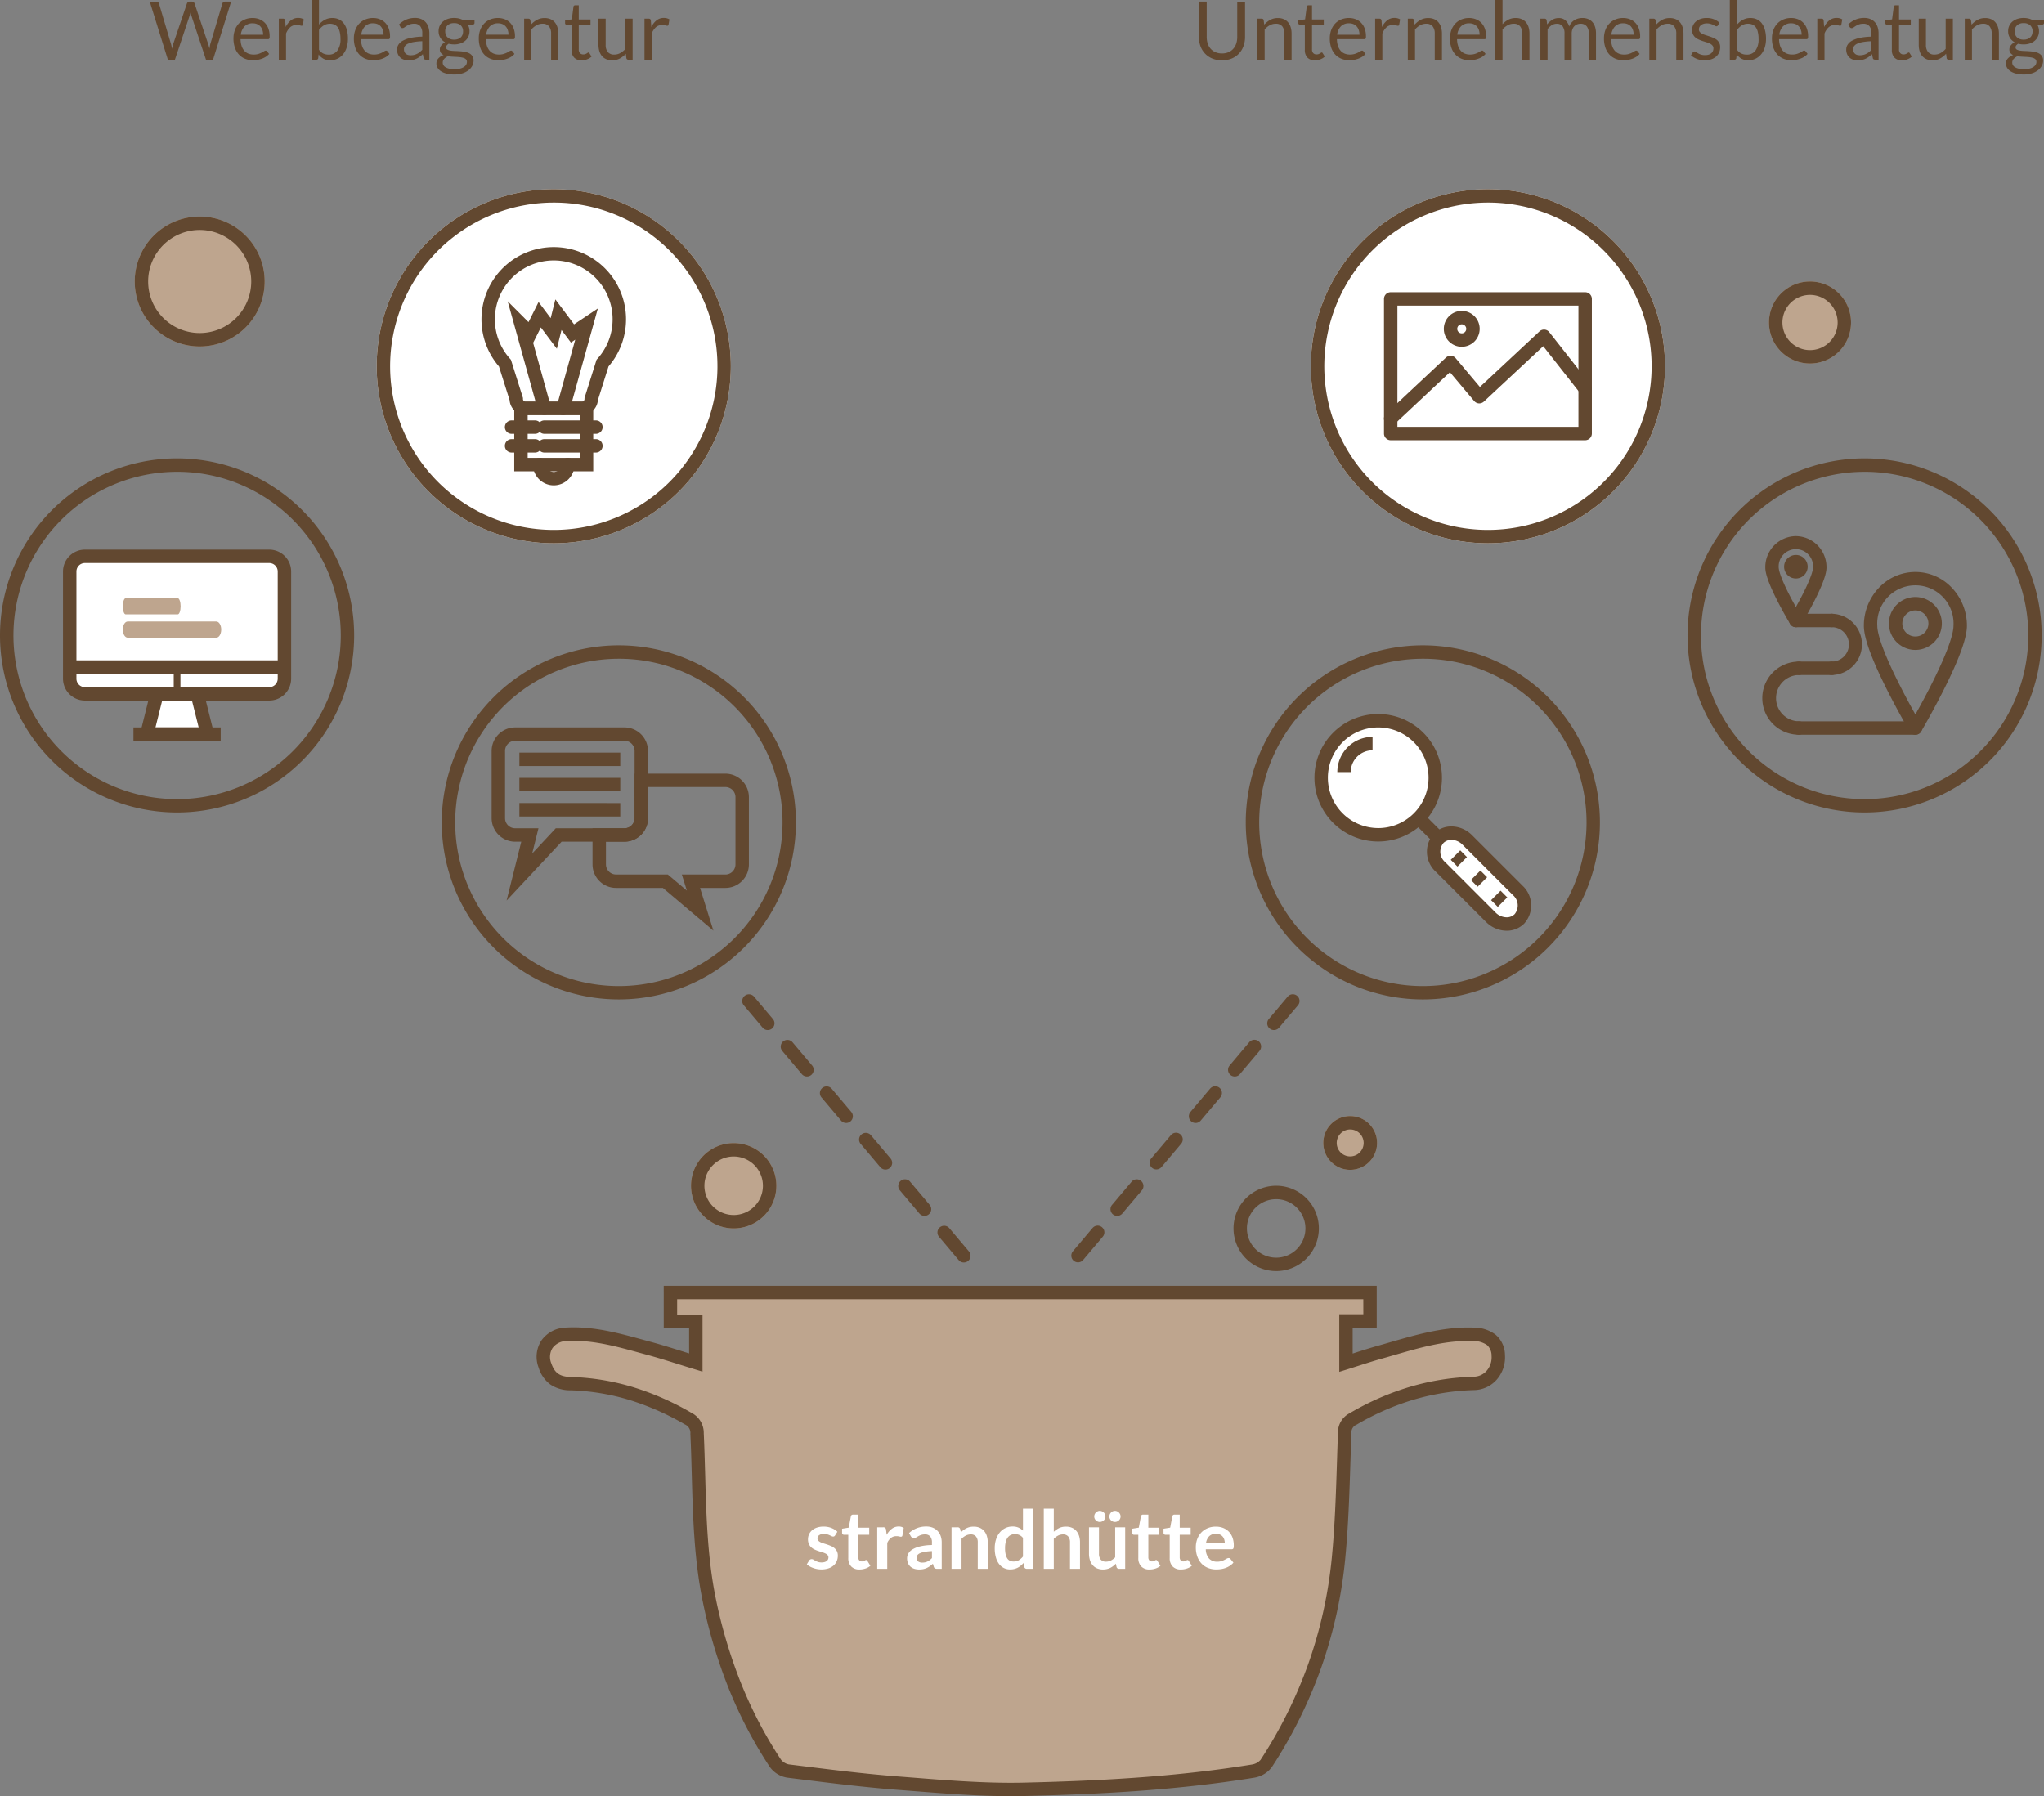 <?xml version="1.0" encoding="UTF-8"?>
<svg xmlns="http://www.w3.org/2000/svg" width="403.638" height="354.754" viewBox="0 0 403.638 354.754">
  <rect x="0" y="0" width="403.638" height="354.754" fill="#808080" stroke="none"/>
  <g id="Gruppe_12675" data-name="Gruppe 12675" transform="translate(-438.411 -3791.737)">
    <path id="Pfad_8062" data-name="Pfad 8062" d="M1571.448,750.064h-5.013v-5.686h138.15v5.6h-4.751v8.254c2.3-.717,4.46-1.451,6.655-2.065,6.043-1.691,12.014-3.754,18.429-3.545,3.161.1,4.844,1.455,4.994,4.172a5.015,5.015,0,0,1-4.8,5.525,49.1,49.1,0,0,0-23.846,7.011,2.935,2.935,0,0,0-1.681,2.784c-.313,8.263-.419,16.554-1.223,24.774a89.127,89.127,0,0,1-14.289,40.517,4.075,4.075,0,0,1-2.535,1.482c-14.937,2.436-30.029,3.236-45.116,3.6-8.368.2-16.776-.582-25.143-1.225-7.235-.556-14.442-1.5-21.646-2.39a3.924,3.924,0,0,1-2.483-1.543,91.144,91.144,0,0,1-13.046-32.247c-2.232-10.843-1.895-21.878-2.406-32.847a3.118,3.118,0,0,0-1.753-2.956,48.426,48.426,0,0,0-23.23-6.913c-2.784-.076-4.233-1.2-5.062-3.6-1.1-3.2.809-5.944,4.177-6.141,5.63-.33,10.922,1.3,16.241,2.741,3.082.833,6.116,1.843,9.377,2.836Z" transform="translate(-995.63 3302.641)" fill="#bea58e"></path>
    <path id="Pfad_8062_-_Kontur" data-name="Pfad 8062 - Kontur" d="M1565.109,743.053h140.8v8.254h-4.751v5.119l.418-.134c1.559-.5,3.031-.971,4.555-1.4.845-.236,1.706-.485,2.538-.726,4.905-1.417,9.978-2.883,15.341-2.883.317,0,.637.005.951.015a7.164,7.164,0,0,1,4.427,1.409,5.345,5.345,0,0,1,1.847,4.014,6.684,6.684,0,0,1-1.708,4.951,6.122,6.122,0,0,1-4.377,1.971,46.749,46.749,0,0,0-12.034,1.917,50.8,50.8,0,0,0-11.179,4.912,1.662,1.662,0,0,0-1.027,1.691c-.072,1.894-.134,3.823-.194,5.688-.2,6.287-.411,12.789-1.034,19.164a90.981,90.981,0,0,1-4.732,21.433,92.362,92.362,0,0,1-9.766,19.679,5.406,5.406,0,0,1-3.432,2.066c-15.993,2.608-31.873,3.293-45.3,3.619-.9.022-1.84.033-2.784.033-6.475,0-13.04-.518-19.39-1.019q-1.552-.122-3.1-.243c-6.524-.5-13.117-1.324-19.492-2.12l-2.215-.276a5.234,5.234,0,0,1-3.425-2.128,87.413,87.413,0,0,1-8.2-15.728,100.6,100.6,0,0,1-5.04-16.982c-1.7-8.264-1.932-16.719-2.156-24.9-.073-2.677-.149-5.445-.276-8.157a1.843,1.843,0,0,0-1.093-1.871,52.38,52.38,0,0,0-10.9-4.813,44.275,44.275,0,0,0-11.7-1.922,6.945,6.945,0,0,1-4.005-1.179,6.534,6.534,0,0,1-2.273-3.312,5.91,5.91,0,0,1,.539-5.329,6.1,6.1,0,0,1,4.814-2.567c.512-.03,1.037-.045,1.56-.045,4.76,0,9.293,1.241,13.677,2.441q.713.2,1.427.389c2.141.579,4.219,1.229,6.418,1.917l1.288.4v-5.025h-5.013Zm138.15,2.65h-135.5v3.036h5.013V760l-1.711-.521c-1.027-.313-2.039-.63-3.018-.936-2.174-.68-4.228-1.323-6.318-1.888q-.718-.194-1.435-.391c-4.409-1.207-8.573-2.347-12.977-2.347-.473,0-.945.014-1.406.041a3.441,3.441,0,0,0-2.767,1.4,3.329,3.329,0,0,0-.236,2.99c.669,1.939,1.676,2.647,3.846,2.706a46.929,46.929,0,0,1,12.4,2.036,55.03,55.03,0,0,1,11.455,5.055,4.439,4.439,0,0,1,2.413,4.041c.128,2.738.2,5.519.278,8.208.221,8.062.449,16.4,2.1,24.434a97.927,97.927,0,0,0,4.906,16.533,84.748,84.748,0,0,0,7.949,15.251,2.632,2.632,0,0,0,1.54.958l2.217.276c6.345.792,12.906,1.611,19.367,2.107q1.553.119,3.108.243c6.3.5,12.811,1.01,19.181,1.01.923,0,1.838-.011,2.72-.032,13.335-.324,29.1-1,44.935-3.585a2.845,2.845,0,0,0,1.639-.9,89.707,89.707,0,0,0,9.486-19.113,88.333,88.333,0,0,0,4.593-20.809c.615-6.289.822-12.747,1.023-18.992.06-1.869.122-3.8.194-5.7a4.255,4.255,0,0,1,2.334-3.876,53.451,53.451,0,0,1,11.764-5.166A49.4,49.4,0,0,1,1725.075,761a3.448,3.448,0,0,0,2.5-1.117,4.058,4.058,0,0,0,1.013-3.01,2.785,2.785,0,0,0-.89-2.118,4.668,4.668,0,0,0-2.824-.8c-.285-.009-.575-.014-.863-.014h0c-4.988,0-9.659,1.35-14.6,2.779-.838.242-1.7.492-2.56.732-1.476.413-2.926.877-4.46,1.369-.7.224-1.424.456-2.157.685l-1.72.536V748.657h4.751Z" transform="translate(-995.63 3302.641)" fill="#624830"></path>
    <path id="Pfad_10720" data-name="Pfad 10720" d="M-36.676-6.608a.527.527,0,0,1-.168.18.435.435,0,0,1-.224.052.706.706,0,0,1-.308-.08q-.164-.08-.38-.18a3.48,3.48,0,0,0-.492-.18A2.356,2.356,0,0,0-38.9-6.9a1.519,1.519,0,0,0-.92.248A.769.769,0,0,0-40.156-6a.618.618,0,0,0,.172.444,1.547,1.547,0,0,0,.456.316A4.463,4.463,0,0,0-38.884-5q.36.108.736.236t.736.292a2.566,2.566,0,0,1,.644.416,1.932,1.932,0,0,1,.456.6,1.916,1.916,0,0,1,.172.848,2.724,2.724,0,0,1-.216,1.092,2.4,2.4,0,0,1-.632.864,2.962,2.962,0,0,1-1.028.568,4.435,4.435,0,0,1-1.4.2,4.469,4.469,0,0,1-.828-.076,4.887,4.887,0,0,1-.776-.212,4.294,4.294,0,0,1-.688-.32,3.339,3.339,0,0,1-.556-.4l.456-.752A.645.645,0,0,1-41.6-1.84a.583.583,0,0,1,.3-.072.639.639,0,0,1,.348.1q.164.1.38.224a3.4,3.4,0,0,0,.508.224,2.235,2.235,0,0,0,.74.1,1.92,1.92,0,0,0,.6-.084,1.278,1.278,0,0,0,.416-.22.826.826,0,0,0,.24-.316.947.947,0,0,0,.076-.372.664.664,0,0,0-.172-.472,1.505,1.505,0,0,0-.456-.32,4.4,4.4,0,0,0-.648-.244q-.364-.108-.744-.236a6.882,6.882,0,0,1-.744-.3,2.536,2.536,0,0,1-.648-.436,1.973,1.973,0,0,1-.456-.648,2.261,2.261,0,0,1-.172-.928,2.364,2.364,0,0,1,.2-.96,2.252,2.252,0,0,1,.588-.8,2.92,2.92,0,0,1,.968-.544,4.032,4.032,0,0,1,1.34-.2,4.1,4.1,0,0,1,1.544.28,3.487,3.487,0,0,1,1.16.736ZM-31.86.128a2.159,2.159,0,0,1-1.64-.6,2.318,2.318,0,0,1-.576-1.668V-6.728h-.832a.4.4,0,0,1-.276-.1.4.4,0,0,1-.116-.312v-.784l1.32-.216.416-2.24a.4.4,0,0,1,.148-.248.469.469,0,0,1,.292-.088H-32.1v2.584h2.16v1.408H-32.1V-2.28a.872.872,0,0,0,.192.6.651.651,0,0,0,.512.216.93.93,0,0,0,.308-.044,1.7,1.7,0,0,0,.216-.092q.092-.048.164-.092a.274.274,0,0,1,.144-.044.226.226,0,0,1,.144.044.667.667,0,0,1,.12.132l.592.96a2.991,2.991,0,0,1-.992.544A3.692,3.692,0,0,1-31.86.128Zm3.5-.128V-8.208h1.16a.622.622,0,0,1,.424.112.644.644,0,0,1,.16.384l.12.992a3.9,3.9,0,0,1,1.032-1.2,2.172,2.172,0,0,1,1.328-.44,1.716,1.716,0,0,1,1.008.28l-.256,1.48a.306.306,0,0,1-.1.2.352.352,0,0,1-.216.06,1.347,1.347,0,0,1-.328-.056,2.2,2.2,0,0,0-.552-.056,1.676,1.676,0,0,0-1.056.34,2.618,2.618,0,0,0-.744,1V0Zm12.736,0h-.888a.956.956,0,0,1-.44-.084.541.541,0,0,1-.24-.34l-.176-.584a6.777,6.777,0,0,1-.612.492,3.716,3.716,0,0,1-.62.356,3.162,3.162,0,0,1-.68.216,4.091,4.091,0,0,1-.8.072,3.152,3.152,0,0,1-.96-.14,2.07,2.07,0,0,1-.756-.42,1.907,1.907,0,0,1-.492-.7,2.469,2.469,0,0,1-.176-.968,1.909,1.909,0,0,1,.244-.916,2.3,2.3,0,0,1,.812-.816,5.193,5.193,0,0,1,1.512-.6A10.687,10.687,0,0,1-17.556-4.7v-.48A1.811,1.811,0,0,0-17.9-6.4a1.275,1.275,0,0,0-1.012-.4,2.449,2.449,0,0,0-.8.112,3.1,3.1,0,0,0-.556.252q-.236.14-.436.252a.885.885,0,0,1-.44.112.572.572,0,0,1-.344-.1.819.819,0,0,1-.232-.256l-.36-.632a4.881,4.881,0,0,1,3.416-1.3,3.3,3.3,0,0,1,1.284.236,2.729,2.729,0,0,1,.956.656,2.808,2.808,0,0,1,.6,1,3.858,3.858,0,0,1,.2,1.28Zm-3.84-1.232a2.622,2.622,0,0,0,.56-.056,2.121,2.121,0,0,0,.484-.168,2.573,2.573,0,0,0,.44-.276,4,4,0,0,0,.428-.388V-3.5A10.82,10.82,0,0,0-19-3.356a3.838,3.838,0,0,0-.932.276,1.2,1.2,0,0,0-.5.392.868.868,0,0,0-.148.488.858.858,0,0,0,.308.744A1.335,1.335,0,0,0-19.468-1.232ZM-13.684,0V-8.208h1.208a.485.485,0,0,1,.5.36l.136.648a4.5,4.5,0,0,1,.524-.464,3.659,3.659,0,0,1,.584-.36,2.975,2.975,0,0,1,.66-.232,3.465,3.465,0,0,1,.768-.08,2.943,2.943,0,0,1,1.192.228,2.355,2.355,0,0,1,.868.64,2.813,2.813,0,0,1,.528.984,4.182,4.182,0,0,1,.18,1.26V0H-8.508V-5.224a1.753,1.753,0,0,0-.348-1.164A1.29,1.29,0,0,0-9.9-6.8a2.058,2.058,0,0,0-.96.232,3.44,3.44,0,0,0-.848.632V0ZM1.188,0a.485.485,0,0,1-.5-.36l-.16-.792a4.906,4.906,0,0,1-.536.52,3.389,3.389,0,0,1-.6.4,3.147,3.147,0,0,1-.7.26,3.343,3.343,0,0,1-.8.092A2.716,2.716,0,0,1-3.348-.16a2.745,2.745,0,0,1-.964-.812,3.892,3.892,0,0,1-.624-1.316,6.646,6.646,0,0,1-.22-1.792,5.6,5.6,0,0,1,.248-1.7A4.127,4.127,0,0,1-4.2-7.136a3.322,3.322,0,0,1,1.112-.9A3.211,3.211,0,0,1-1.628-8.36a2.848,2.848,0,0,1,1.176.22,3.081,3.081,0,0,1,.872.588v-4.336H2.4V0ZM-1.444-1.448A2.021,2.021,0,0,0-.4-1.7,3.113,3.113,0,0,0,.42-2.432v-3.68a1.945,1.945,0,0,0-.732-.576,2.159,2.159,0,0,0-.852-.168,1.915,1.915,0,0,0-.812.168,1.588,1.588,0,0,0-.616.508,2.488,2.488,0,0,0-.388.864A4.96,4.96,0,0,0-3.116-4.08,5.487,5.487,0,0,0-3-2.86a2.4,2.4,0,0,0,.332.816,1.265,1.265,0,0,0,.528.456A1.681,1.681,0,0,0-1.444-1.448ZM4.532,0V-11.888H6.508V-7.32a4.182,4.182,0,0,1,1.056-.736,3.06,3.06,0,0,1,1.352-.28,2.943,2.943,0,0,1,1.192.228,2.355,2.355,0,0,1,.868.64,2.813,2.813,0,0,1,.528.984,4.182,4.182,0,0,1,.18,1.26V0H9.708V-5.224A1.753,1.753,0,0,0,9.36-6.388,1.29,1.29,0,0,0,8.316-6.8a2.058,2.058,0,0,0-.96.232,3.44,3.44,0,0,0-.848.632V0Zm10.9-8.208v5.216a1.753,1.753,0,0,0,.348,1.164,1.29,1.29,0,0,0,1.044.412,2.087,2.087,0,0,0,.96-.228,3.356,3.356,0,0,0,.848-.628V-8.208h1.976V0H19.4a.485.485,0,0,1-.5-.36l-.136-.656a5.721,5.721,0,0,1-.528.468,3.185,3.185,0,0,1-.58.36,3.253,3.253,0,0,1-.664.232,3.321,3.321,0,0,1-.764.084A2.914,2.914,0,0,1,15.04-.1a2.379,2.379,0,0,1-.868-.644,2.82,2.82,0,0,1-.532-.988,4.182,4.182,0,0,1-.18-1.26V-8.208Zm1.272-2.128a1.014,1.014,0,0,1-.088.42,1.034,1.034,0,0,1-.244.34,1.2,1.2,0,0,1-.36.228,1.113,1.113,0,0,1-.428.084,1.035,1.035,0,0,1-.412-.084,1.174,1.174,0,0,1-.348-.228,1.063,1.063,0,0,1-.24-.34,1.014,1.014,0,0,1-.088-.42,1.089,1.089,0,0,1,.088-.436,1.132,1.132,0,0,1,.24-.356,1.16,1.16,0,0,1,.348-.24,1,1,0,0,1,.412-.088,1.069,1.069,0,0,1,.428.088,1.182,1.182,0,0,1,.36.24,1.1,1.1,0,0,1,.244.356A1.089,1.089,0,0,1,16.708-10.336Zm2.992,0a1.014,1.014,0,0,1-.088.42,1.063,1.063,0,0,1-.24.34,1.147,1.147,0,0,1-.356.228,1.113,1.113,0,0,1-.428.084,1.084,1.084,0,0,1-.424-.084,1.11,1.11,0,0,1-.348-.228,1.1,1.1,0,0,1-.236-.34,1.014,1.014,0,0,1-.088-.42,1.089,1.089,0,0,1,.088-.436,1.168,1.168,0,0,1,.236-.356,1.1,1.1,0,0,1,.348-.24,1.041,1.041,0,0,1,.424-.088,1.069,1.069,0,0,1,.428.088,1.132,1.132,0,0,1,.356.24,1.132,1.132,0,0,1,.24.356A1.089,1.089,0,0,1,19.7-10.336ZM25.42.128a2.159,2.159,0,0,1-1.64-.6A2.318,2.318,0,0,1,23.2-2.144V-6.728h-.832a.4.4,0,0,1-.276-.1.4.4,0,0,1-.116-.312v-.784l1.32-.216.416-2.24a.4.4,0,0,1,.148-.248.469.469,0,0,1,.292-.088H25.18v2.584h2.16v1.408H25.18V-2.28a.872.872,0,0,0,.192.6.651.651,0,0,0,.512.216.93.93,0,0,0,.308-.044,1.7,1.7,0,0,0,.216-.092q.092-.048.164-.092a.274.274,0,0,1,.144-.044.226.226,0,0,1,.144.044.667.667,0,0,1,.12.132l.592.96a2.991,2.991,0,0,1-.992.544A3.692,3.692,0,0,1,25.42.128Zm6.192,0a2.159,2.159,0,0,1-1.64-.6A2.318,2.318,0,0,1,29.4-2.144V-6.728h-.832a.4.4,0,0,1-.276-.1.4.4,0,0,1-.116-.312v-.784l1.32-.216.416-2.24a.4.4,0,0,1,.148-.248.469.469,0,0,1,.292-.088h1.024v2.584h2.16v1.408h-2.16V-2.28a.872.872,0,0,0,.192.6.651.651,0,0,0,.512.216.93.93,0,0,0,.308-.044A1.7,1.7,0,0,0,32.6-1.6q.092-.048.164-.092a.274.274,0,0,1,.144-.044.226.226,0,0,1,.144.044.667.667,0,0,1,.12.132l.592.96a2.991,2.991,0,0,1-.992.544A3.692,3.692,0,0,1,31.612.128ZM38.5-8.336a3.985,3.985,0,0,1,1.428.248,3.127,3.127,0,0,1,1.124.724A3.308,3.308,0,0,1,41.788-6.2a4.411,4.411,0,0,1,.264,1.58,2.859,2.859,0,0,1-.02.372.6.6,0,0,1-.072.232.291.291,0,0,1-.14.12.6.6,0,0,1-.224.036H36.524A2.827,2.827,0,0,0,37.2-2a2.12,2.12,0,0,0,1.568.592A2.716,2.716,0,0,0,39.6-1.52a3.883,3.883,0,0,0,.608-.248q.26-.136.456-.248a.765.765,0,0,1,.38-.112.428.428,0,0,1,.208.048.46.46,0,0,1,.152.136l.576.72a3.293,3.293,0,0,1-.736.644,4.128,4.128,0,0,1-.852.416,4.657,4.657,0,0,1-.9.22A6.473,6.473,0,0,1,38.6.12,4.385,4.385,0,0,1,37-.164,3.564,3.564,0,0,1,35.724-1a3.941,3.941,0,0,1-.856-1.376,5.325,5.325,0,0,1-.312-1.9,4.544,4.544,0,0,1,.272-1.58,3.8,3.8,0,0,1,.78-1.288,3.672,3.672,0,0,1,1.24-.868A4.084,4.084,0,0,1,38.5-8.336Zm.04,1.416a1.827,1.827,0,0,0-1.352.488,2.407,2.407,0,0,0-.624,1.384h3.712a2.462,2.462,0,0,0-.1-.724,1.67,1.67,0,0,0-.32-.6,1.514,1.514,0,0,0-.544-.4A1.853,1.853,0,0,0,38.54-6.92Z" transform="translate(640 4101.592)" fill="#fff"></path>
    <g id="Gruppe_11702" data-name="Gruppe 11702" transform="matrix(0.985, -0.174, 0.174, 0.985, 556.088, 3990.536)">
      <g id="Gruppe_11696" data-name="Gruppe 11696" transform="translate(90.701 20.941) rotate(107)">
        <path id="Pfad_8066" data-name="Pfad 8066" d="M7.949,68.332a1.326,1.326,0,0,1-1.293-1.621l1.289-5.638a1.325,1.325,0,0,1,2.583.591L9.24,67.3A1.326,1.326,0,0,1,7.949,68.332Zm2.626-11.487a1.326,1.326,0,0,1-1.293-1.621l1.337-5.849a1.325,1.325,0,0,1,2.583.591l-1.337,5.849A1.326,1.326,0,0,1,10.575,56.845Zm2.675-11.7a1.326,1.326,0,0,1-1.293-1.621l1.337-5.849a1.325,1.325,0,0,1,2.583.591L14.54,44.116A1.326,1.326,0,0,1,13.25,45.146Zm2.675-11.7a1.326,1.326,0,0,1-1.293-1.621l1.337-5.849a1.325,1.325,0,1,1,2.583.591l-1.337,5.849A1.326,1.326,0,0,1,15.924,33.448ZM18.6,21.75a1.326,1.326,0,0,1-1.293-1.621l1.337-5.849a1.325,1.325,0,0,1,2.583.591L19.889,20.72A1.326,1.326,0,0,1,18.6,21.75Zm2.675-11.7a1.326,1.326,0,0,1-1.293-1.621l1.337-5.849a1.325,1.325,0,1,1,2.583.591L22.564,9.022A1.326,1.326,0,0,1,21.274,10.052Z" transform="translate(28.352 1) rotate(30)" fill="#624830"></path>
      </g>
    </g>
    <g id="Gruppe_11748" data-name="Gruppe 11748" transform="matrix(-0.985, -0.174, 0.174, -0.985, 710.169, 4050.815)">
      <g id="Gruppe_11696-2" data-name="Gruppe 11696" transform="translate(14.178 61.077) rotate(-107)">
        <path id="Pfad_8066-2" data-name="Pfad 8066" d="M14.66,65.454a1.325,1.325,0,0,1-1.29-1.03l-1.337-5.849a1.325,1.325,0,1,1,2.583-.591l1.337,5.849a1.326,1.326,0,0,1-1.293,1.621Zm-2.675-11.7a1.325,1.325,0,0,1-1.29-1.03L9.358,46.877a1.325,1.325,0,0,1,2.583-.591l1.337,5.849a1.326,1.326,0,0,1-1.293,1.621Zm-2.675-11.7a1.325,1.325,0,0,1-1.29-1.03L6.684,35.179a1.325,1.325,0,1,1,2.583-.591L10.6,40.437a1.326,1.326,0,0,1-1.293,1.621ZM6.637,30.36a1.325,1.325,0,0,1-1.29-1.03L4.009,23.481a1.325,1.325,0,1,1,2.583-.591L7.93,28.739A1.326,1.326,0,0,1,6.637,30.36Zm-2.675-11.7a1.325,1.325,0,0,1-1.29-1.03L1.335,11.782a1.325,1.325,0,1,1,2.583-.591l1.337,5.849a1.326,1.326,0,0,1-1.293,1.621ZM1.288,6.963A1.325,1.325,0,0,1,0,5.933L-1.292.3a1.325,1.325,0,0,1,1-1.587,1.325,1.325,0,0,1,1.587,1L2.581,5.343A1.326,1.326,0,0,1,1.288,6.963Z" transform="translate(-0.362 13.17) rotate(-30)" fill="#624830"></path>
      </g>
    </g>
    <path id="Pfad_10721" data-name="Pfad 10721" d="M-51.432-11.464h1.288a.55.55,0,0,1,.344.1.51.51,0,0,1,.184.264l2.368,7.968q.064.216.116.464t.1.52q.056-.272.112-.524a4.186,4.186,0,0,1,.128-.46l2.7-7.968a.585.585,0,0,1,.188-.252.515.515,0,0,1,.34-.116h.448a.533.533,0,0,1,.34.1.568.568,0,0,1,.188.264l2.68,7.968a7.813,7.813,0,0,1,.256.952q.048-.264.088-.5a3.456,3.456,0,0,1,.1-.448l2.376-7.968a.5.5,0,0,1,.18-.256.527.527,0,0,1,.34-.112h1.208L-38.936,0h-1.392l-2.9-8.744a4.839,4.839,0,0,1-.16-.576q-.04.16-.076.308t-.076.268L-46.464,0h-1.392ZM-31.12-8.232a3.617,3.617,0,0,1,1.344.244,3.017,3.017,0,0,1,1.064.7,3.21,3.21,0,0,1,.7,1.136,4.389,4.389,0,0,1,.252,1.54.929.929,0,0,1-.072.448.3.3,0,0,1-.272.112H-33.5a4.474,4.474,0,0,0,.208,1.336,2.732,2.732,0,0,0,.528.948,2.116,2.116,0,0,0,.8.568,2.747,2.747,0,0,0,1.04.188A3.051,3.051,0,0,0-30-1.132a4.4,4.4,0,0,0,.668-.268,5.1,5.1,0,0,0,.468-.268.62.62,0,0,1,.324-.124.313.313,0,0,1,.272.136l.4.52A2.7,2.7,0,0,1-28.5-.58a3.935,3.935,0,0,1-.788.388,5.005,5.005,0,0,1-.868.228,5.3,5.3,0,0,1-.888.076,4.121,4.121,0,0,1-1.548-.284A3.4,3.4,0,0,1-33.812-1a3.817,3.817,0,0,1-.8-1.356A5.514,5.514,0,0,1-34.9-4.216a4.722,4.722,0,0,1,.26-1.584A3.733,3.733,0,0,1-33.9-7.076,3.443,3.443,0,0,1-32.7-7.924,3.913,3.913,0,0,1-31.12-8.232Zm.032,1.048a2.186,2.186,0,0,0-1.624.6,2.805,2.805,0,0,0-.736,1.652h4.408a2.883,2.883,0,0,0-.136-.908,2.023,2.023,0,0,0-.4-.712,1.79,1.79,0,0,0-.644-.464A2.172,2.172,0,0,0-31.088-7.184ZM-25.944,0V-8.1h.816a.45.45,0,0,1,.32.088.54.54,0,0,1,.12.3l.1,1.264a3.707,3.707,0,0,1,1.028-1.324,2.271,2.271,0,0,1,1.436-.476,2.258,2.258,0,0,1,.608.076,2.119,2.119,0,0,1,.5.212L-21.2-6.9a.241.241,0,0,1-.248.2,1.245,1.245,0,0,1-.344-.076,2.17,2.17,0,0,0-.648-.076,1.835,1.835,0,0,0-1.244.432A3.243,3.243,0,0,0-24.52-5.16V0Zm6.5,0V-11.784h1.432v4.848a4.14,4.14,0,0,1,1.156-.94,3.063,3.063,0,0,1,1.492-.356,2.982,2.982,0,0,1,1.272.264,2.57,2.57,0,0,1,.968.788,3.8,3.8,0,0,1,.616,1.3A6.627,6.627,0,0,1-12.3-4.1a5.592,5.592,0,0,1-.24,1.668A4.019,4.019,0,0,1-13.228-1.1a3.252,3.252,0,0,1-1.1.888A3.254,3.254,0,0,1-15.8.112a2.71,2.71,0,0,1-1.332-.3,3.03,3.03,0,0,1-.956-.848L-18.16-.3a.343.343,0,0,1-.368.3Zm3.616-7.1a2.294,2.294,0,0,0-1.22.32,3.517,3.517,0,0,0-.964.9v3.92a2.232,2.232,0,0,0,.852.744,2.462,2.462,0,0,0,1.044.216A2.051,2.051,0,0,0-14.376-1.8a3.774,3.774,0,0,0,.608-2.3,5.749,5.749,0,0,0-.14-1.36,2.659,2.659,0,0,0-.4-.932,1.572,1.572,0,0,0-.648-.532A2.155,2.155,0,0,0-15.832-7.1Zm8.488-1.136A3.617,3.617,0,0,1-6-7.988a3.017,3.017,0,0,1,1.064.7,3.21,3.21,0,0,1,.7,1.136,4.389,4.389,0,0,1,.252,1.54.929.929,0,0,1-.072.448.3.3,0,0,1-.272.112H-9.72a4.474,4.474,0,0,0,.208,1.336,2.732,2.732,0,0,0,.528.948,2.116,2.116,0,0,0,.8.568,2.747,2.747,0,0,0,1.04.188,3.051,3.051,0,0,0,.924-.124A4.4,4.4,0,0,0-5.552-1.4a5.1,5.1,0,0,0,.468-.268.62.62,0,0,1,.324-.124.313.313,0,0,1,.272.136l.4.52A2.7,2.7,0,0,1-4.72-.58a3.935,3.935,0,0,1-.788.388,5.005,5.005,0,0,1-.868.228,5.3,5.3,0,0,1-.888.076A4.121,4.121,0,0,1-8.812-.172,3.4,3.4,0,0,1-10.036-1a3.817,3.817,0,0,1-.8-1.356,5.514,5.514,0,0,1-.288-1.856,4.722,4.722,0,0,1,.26-1.584,3.733,3.733,0,0,1,.748-1.276,3.443,3.443,0,0,1,1.192-.848A3.913,3.913,0,0,1-7.344-8.232Zm.032,1.048a2.186,2.186,0,0,0-1.624.6,2.805,2.805,0,0,0-.736,1.652h4.408A2.883,2.883,0,0,0-5.4-5.844a2.023,2.023,0,0,0-.4-.712,1.79,1.79,0,0,0-.644-.464A2.172,2.172,0,0,0-7.312-7.184ZM3.784,0H3.152a.754.754,0,0,1-.336-.064.354.354,0,0,1-.168-.272l-.16-.752q-.32.288-.624.516a3.571,3.571,0,0,1-.64.384A3.316,3.316,0,0,1,.508.048a4.107,4.107,0,0,1-.844.08A2.881,2.881,0,0,1-1.22,0a2.015,2.015,0,0,1-.716-.4,1.885,1.885,0,0,1-.484-.668,2.334,2.334,0,0,1-.18-.956,1.783,1.783,0,0,1,.264-.924,2.32,2.32,0,0,1,.852-.788A5.55,5.55,0,0,1,.056-4.3a11.733,11.733,0,0,1,2.328-.252v-.632a2.181,2.181,0,0,0-.4-1.428A1.469,1.469,0,0,0,.784-7.1a2.535,2.535,0,0,0-.876.132,3.316,3.316,0,0,0-.616.3q-.26.164-.448.3a.646.646,0,0,1-.372.132.427.427,0,0,1-.252-.076A.579.579,0,0,1-1.952-6.5l-.256-.456A4.628,4.628,0,0,1-.76-7.928a4.471,4.471,0,0,1,1.72-.32,3.069,3.069,0,0,1,1.208.224,2.477,2.477,0,0,1,.888.624,2.643,2.643,0,0,1,.544.968,4.032,4.032,0,0,1,.184,1.248ZM.088-.872A2.907,2.907,0,0,0,.776-.948a2.715,2.715,0,0,0,.588-.216,3.116,3.116,0,0,0,.528-.34,4.574,4.574,0,0,0,.492-.456V-3.648a11.768,11.768,0,0,0-1.672.156,4.69,4.69,0,0,0-1.12.324,1.56,1.56,0,0,0-.628.472,1.015,1.015,0,0,0-.2.608,1.342,1.342,0,0,0,.1.552,1.046,1.046,0,0,0,.28.38A1.105,1.105,0,0,0-.432-.94,1.9,1.9,0,0,0,.088-.872ZM8.672-8.24a4.031,4.031,0,0,1,.988.116,3.108,3.108,0,0,1,.836.34h2.2v.528q0,.264-.336.336l-.92.128a2.464,2.464,0,0,1,.272,1.16,2.494,2.494,0,0,1-.228,1.076,2.441,2.441,0,0,1-.632.828,2.837,2.837,0,0,1-.96.528,3.864,3.864,0,0,1-1.22.184A4.1,4.1,0,0,1,7.6-3.152a1.347,1.347,0,0,0-.388.344.619.619,0,0,0-.132.36.484.484,0,0,0,.232.436,1.65,1.65,0,0,0,.616.212,6.677,6.677,0,0,0,.872.08q.488.016,1,.052a9.322,9.322,0,0,1,1,.124,3.048,3.048,0,0,1,.872.288A1.621,1.621,0,0,1,12.28-.7a1.629,1.629,0,0,1,.232.912,2.118,2.118,0,0,1-.26,1.008,2.727,2.727,0,0,1-.748.868,3.854,3.854,0,0,1-1.192.608A5.157,5.157,0,0,1,8.72,2.92a6.143,6.143,0,0,1-1.556-.176,3.639,3.639,0,0,1-1.108-.472,2.057,2.057,0,0,1-.66-.684,1.623,1.623,0,0,1-.22-.812,1.466,1.466,0,0,1,.38-1.02A2.606,2.606,0,0,1,6.6-.912a1.431,1.431,0,0,1-.548-.428,1.153,1.153,0,0,1-.2-.716,1.127,1.127,0,0,1,.064-.364,1.431,1.431,0,0,1,.2-.372,2.086,2.086,0,0,1,.324-.352,2.107,2.107,0,0,1,.448-.3,2.522,2.522,0,0,1-.94-.892,2.442,2.442,0,0,1-.34-1.3,2.494,2.494,0,0,1,.228-1.076,2.379,2.379,0,0,1,.636-.824,2.909,2.909,0,0,1,.972-.524A3.966,3.966,0,0,1,8.672-8.24ZM11.2.44a.7.7,0,0,0-.168-.488,1.085,1.085,0,0,0-.456-.284A3.309,3.309,0,0,0,9.912-.48Q9.536-.528,9.12-.548T8.272-.592A7.8,7.8,0,0,1,7.448-.68a2.338,2.338,0,0,0-.74.528,1.068,1.068,0,0,0-.284.744.979.979,0,0,0,.14.508,1.193,1.193,0,0,0,.428.408,2.505,2.505,0,0,0,.724.272,4.644,4.644,0,0,0,1.028.1,4.659,4.659,0,0,0,1.032-.1,2.591,2.591,0,0,0,.772-.3,1.453,1.453,0,0,0,.484-.456A1.066,1.066,0,0,0,11.2.44ZM8.672-3.96a2.242,2.242,0,0,0,.764-.12,1.544,1.544,0,0,0,.556-.336,1.374,1.374,0,0,0,.336-.516,1.874,1.874,0,0,0,.112-.66,1.576,1.576,0,0,0-.452-1.184,1.812,1.812,0,0,0-1.316-.44,1.8,1.8,0,0,0-1.308.44,1.576,1.576,0,0,0-.452,1.184,1.816,1.816,0,0,0,.116.66,1.417,1.417,0,0,0,.34.516,1.55,1.55,0,0,0,.552.336A2.181,2.181,0,0,0,8.672-3.96Zm8.656-4.272a3.617,3.617,0,0,1,1.344.244,3.017,3.017,0,0,1,1.064.7,3.21,3.21,0,0,1,.7,1.136,4.389,4.389,0,0,1,.252,1.54.929.929,0,0,1-.072.448.3.3,0,0,1-.272.112H14.952a4.474,4.474,0,0,0,.208,1.336,2.732,2.732,0,0,0,.528.948,2.116,2.116,0,0,0,.8.568,2.747,2.747,0,0,0,1.04.188,3.051,3.051,0,0,0,.924-.124A4.4,4.4,0,0,0,19.12-1.4a5.1,5.1,0,0,0,.468-.268.62.62,0,0,1,.324-.124.313.313,0,0,1,.272.136l.4.52a2.7,2.7,0,0,1-.632.556,3.935,3.935,0,0,1-.788.388A5.005,5.005,0,0,1,18.3.036a5.3,5.3,0,0,1-.888.076A4.121,4.121,0,0,1,15.86-.172,3.4,3.4,0,0,1,14.636-1a3.817,3.817,0,0,1-.8-1.356,5.514,5.514,0,0,1-.288-1.856A4.722,4.722,0,0,1,13.8-5.8a3.733,3.733,0,0,1,.748-1.276,3.443,3.443,0,0,1,1.192-.848A3.913,3.913,0,0,1,17.328-8.232Zm.032,1.048a2.186,2.186,0,0,0-1.624.6A2.805,2.805,0,0,0,15-4.936h4.408a2.883,2.883,0,0,0-.136-.908,2.023,2.023,0,0,0-.4-.712,1.79,1.79,0,0,0-.644-.464A2.172,2.172,0,0,0,17.36-7.184ZM22.5,0V-8.1h.848a.363.363,0,0,1,.384.3l.112.88a4.555,4.555,0,0,1,1.18-.944,3.069,3.069,0,0,1,1.508-.36,2.926,2.926,0,0,1,1.172.22,2.268,2.268,0,0,1,.848.624,2.756,2.756,0,0,1,.516.972,4.23,4.23,0,0,1,.176,1.256V0H27.824V-5.16a2.181,2.181,0,0,0-.42-1.428A1.57,1.57,0,0,0,26.12-7.1a2.394,2.394,0,0,0-1.18.3,3.886,3.886,0,0,0-1.012.824V0ZM33.856.128A1.954,1.954,0,0,1,32.38-.408a2.139,2.139,0,0,1-.516-1.544v-4.96h-.976a.319.319,0,0,1-.216-.076.3.3,0,0,1-.088-.236v-.568l1.328-.168.328-2.5a.3.3,0,0,1,.1-.2.33.33,0,0,1,.224-.076h.72v2.792h2.32v1.032h-2.32v4.864a1.035,1.035,0,0,0,.248.76.866.866,0,0,0,.64.248,1.13,1.13,0,0,0,.388-.06,1.665,1.665,0,0,0,.284-.132q.12-.072.2-.132a.267.267,0,0,1,.148-.06.245.245,0,0,1,.2.136l.416.68a2.653,2.653,0,0,1-.888.54A3.015,3.015,0,0,1,33.856.128ZM38.6-8.1v5.168a2.151,2.151,0,0,0,.424,1.424,1.578,1.578,0,0,0,1.28.5,2.452,2.452,0,0,0,1.176-.3A3.658,3.658,0,0,0,42.5-2.128V-8.1H43.92V0h-.848a.363.363,0,0,1-.384-.3l-.112-.872a4.458,4.458,0,0,1-1.184.94,3.1,3.1,0,0,1-1.5.356,2.926,2.926,0,0,1-1.172-.22,2.324,2.324,0,0,1-.852-.62,2.633,2.633,0,0,1-.516-.968,4.322,4.322,0,0,1-.172-1.256V-8.1ZM46.264,0V-8.1h.816a.45.45,0,0,1,.32.088.54.54,0,0,1,.12.3l.1,1.264a3.707,3.707,0,0,1,1.028-1.324,2.271,2.271,0,0,1,1.436-.476,2.258,2.258,0,0,1,.608.076,2.119,2.119,0,0,1,.5.212L51.008-6.9a.241.241,0,0,1-.248.2,1.245,1.245,0,0,1-.344-.076,2.17,2.17,0,0,0-.648-.076,1.835,1.835,0,0,0-1.244.432,3.243,3.243,0,0,0-.836,1.256V0Z" transform="translate(519.417 3803.521)" fill="#624830"></path>
    <path id="Pfad_10722" data-name="Pfad 10722" d="M-78.368-1.232a3.2,3.2,0,0,0,1.272-.24,2.668,2.668,0,0,0,.948-.672,2.939,2.939,0,0,0,.592-1.032,4.079,4.079,0,0,0,.2-1.32v-6.968h1.544V-4.5a5.229,5.229,0,0,1-.316,1.84,4.275,4.275,0,0,1-.9,1.468,4.134,4.134,0,0,1-1.436.972,4.924,4.924,0,0,1-1.9.352,4.924,4.924,0,0,1-1.9-.352,4.175,4.175,0,0,1-1.44-.972,4.244,4.244,0,0,1-.908-1.468,5.229,5.229,0,0,1-.316-1.84v-6.968h1.544V-4.5a4.079,4.079,0,0,0,.2,1.32A2.939,2.939,0,0,0-80.6-2.152a2.7,2.7,0,0,0,.952.676A3.184,3.184,0,0,0-78.368-1.232Zm7,1.232V-8.1h.848a.363.363,0,0,1,.384.3l.112.88a4.555,4.555,0,0,1,1.18-.944,3.069,3.069,0,0,1,1.508-.36,2.926,2.926,0,0,1,1.172.22,2.268,2.268,0,0,1,.848.624,2.756,2.756,0,0,1,.516.972,4.23,4.23,0,0,1,.176,1.256V0h-1.424V-5.16a2.181,2.181,0,0,0-.42-1.428A1.57,1.57,0,0,0-67.752-7.1a2.394,2.394,0,0,0-1.18.3,3.886,3.886,0,0,0-1.012.824V0Zm11.352.128a1.954,1.954,0,0,1-1.476-.536,2.139,2.139,0,0,1-.516-1.544v-4.96h-.976a.319.319,0,0,1-.216-.076.3.3,0,0,1-.088-.236v-.568l1.328-.168.328-2.5a.3.3,0,0,1,.1-.2.33.33,0,0,1,.224-.076h.72v2.792h2.32v1.032h-2.32v4.864a1.035,1.035,0,0,0,.248.76.866.866,0,0,0,.64.248,1.13,1.13,0,0,0,.388-.06,1.665,1.665,0,0,0,.284-.132q.12-.072.2-.132a.267.267,0,0,1,.148-.06.245.245,0,0,1,.2.136l.416.68a2.653,2.653,0,0,1-.888.54A3.015,3.015,0,0,1-60.016.128Zm6.72-8.36a3.618,3.618,0,0,1,1.344.244,3.017,3.017,0,0,1,1.064.7,3.21,3.21,0,0,1,.7,1.136,4.389,4.389,0,0,1,.252,1.54.929.929,0,0,1-.072.448.3.3,0,0,1-.272.112h-5.392a4.474,4.474,0,0,0,.208,1.336,2.732,2.732,0,0,0,.528.948,2.116,2.116,0,0,0,.8.568,2.747,2.747,0,0,0,1.04.188,3.051,3.051,0,0,0,.924-.124A4.4,4.4,0,0,0-51.5-1.4a5.1,5.1,0,0,0,.468-.268.62.62,0,0,1,.324-.124.313.313,0,0,1,.272.136l.4.52a2.7,2.7,0,0,1-.632.556,3.935,3.935,0,0,1-.788.388,5.005,5.005,0,0,1-.868.228,5.3,5.3,0,0,1-.888.076,4.121,4.121,0,0,1-1.548-.284A3.4,3.4,0,0,1-55.988-1a3.817,3.817,0,0,1-.8-1.356,5.514,5.514,0,0,1-.288-1.856A4.722,4.722,0,0,1-56.82-5.8a3.733,3.733,0,0,1,.748-1.276,3.443,3.443,0,0,1,1.192-.848A3.913,3.913,0,0,1-53.3-8.232Zm.032,1.048a2.186,2.186,0,0,0-1.624.6,2.805,2.805,0,0,0-.736,1.652h4.408a2.883,2.883,0,0,0-.136-.908,2.023,2.023,0,0,0-.4-.712A1.79,1.79,0,0,0-52.4-7.02,2.172,2.172,0,0,0-53.264-7.184ZM-48.12,0V-8.1h.816a.45.45,0,0,1,.32.088.54.54,0,0,1,.12.3l.1,1.264A3.707,3.707,0,0,1-45.74-7.772,2.271,2.271,0,0,1-44.3-8.248a2.258,2.258,0,0,1,.608.076,2.119,2.119,0,0,1,.5.212L-43.376-6.9a.241.241,0,0,1-.248.2,1.245,1.245,0,0,1-.344-.076,2.17,2.17,0,0,0-.648-.076,1.835,1.835,0,0,0-1.244.432A3.243,3.243,0,0,0-46.7-5.16V0Zm6.448,0V-8.1h.848a.363.363,0,0,1,.384.3l.112.88a4.555,4.555,0,0,1,1.18-.944,3.069,3.069,0,0,1,1.508-.36,2.926,2.926,0,0,1,1.172.22,2.268,2.268,0,0,1,.848.624,2.756,2.756,0,0,1,.516.972,4.23,4.23,0,0,1,.176,1.256V0h-1.424V-5.16a2.181,2.181,0,0,0-.42-1.428A1.57,1.57,0,0,0-38.056-7.1a2.394,2.394,0,0,0-1.18.3,3.886,3.886,0,0,0-1.012.824V0Zm12.1-8.232a3.617,3.617,0,0,1,1.344.244,3.017,3.017,0,0,1,1.064.7,3.21,3.21,0,0,1,.7,1.136,4.389,4.389,0,0,1,.252,1.54.929.929,0,0,1-.072.448.3.3,0,0,1-.272.112h-5.392a4.474,4.474,0,0,0,.208,1.336,2.732,2.732,0,0,0,.528.948,2.116,2.116,0,0,0,.8.568,2.747,2.747,0,0,0,1.04.188,3.051,3.051,0,0,0,.924-.124,4.4,4.4,0,0,0,.668-.268,5.1,5.1,0,0,0,.468-.268.62.62,0,0,1,.324-.124.313.313,0,0,1,.272.136l.4.52a2.7,2.7,0,0,1-.632.556,3.935,3.935,0,0,1-.788.388A5.005,5.005,0,0,1-28.6.036a5.3,5.3,0,0,1-.888.076,4.121,4.121,0,0,1-1.548-.284A3.4,3.4,0,0,1-32.26-1a3.817,3.817,0,0,1-.8-1.356,5.514,5.514,0,0,1-.288-1.856,4.722,4.722,0,0,1,.26-1.584,3.733,3.733,0,0,1,.748-1.276,3.443,3.443,0,0,1,1.192-.848A3.913,3.913,0,0,1-29.568-8.232Zm.032,1.048a2.186,2.186,0,0,0-1.624.6A2.805,2.805,0,0,0-31.9-4.936h4.408a2.883,2.883,0,0,0-.136-.908,2.023,2.023,0,0,0-.4-.712,1.79,1.79,0,0,0-.644-.464A2.172,2.172,0,0,0-29.536-7.184ZM-24.392,0V-11.784h1.424v4.768A4.373,4.373,0,0,1-21.816-7.9a3.085,3.085,0,0,1,1.456-.332,2.926,2.926,0,0,1,1.172.22,2.268,2.268,0,0,1,.848.624,2.756,2.756,0,0,1,.516.972,4.23,4.23,0,0,1,.176,1.256V0h-1.424V-5.16a2.181,2.181,0,0,0-.42-1.428A1.57,1.57,0,0,0-20.776-7.1a2.394,2.394,0,0,0-1.18.3,3.886,3.886,0,0,0-1.012.824V0Zm8.9,0V-8.1h.848a.363.363,0,0,1,.384.3l.1.832a4.157,4.157,0,0,1,1-.9,2.363,2.363,0,0,1,1.292-.352,1.918,1.918,0,0,1,1.332.456A2.565,2.565,0,0,1-9.8-6.544a2.536,2.536,0,0,1,.444-.76,2.579,2.579,0,0,1,.62-.528A2.626,2.626,0,0,1-8-8.136a3.269,3.269,0,0,1,.788-.1,3,3,0,0,1,1.14.2,2.257,2.257,0,0,1,.848.6,2.655,2.655,0,0,1,.532.964A4.269,4.269,0,0,1-4.512-5.16V0H-5.936V-5.16A2.184,2.184,0,0,0-6.352-6.6,1.493,1.493,0,0,0-7.56-7.1a1.812,1.812,0,0,0-.668.124,1.61,1.61,0,0,0-.556.364,1.706,1.706,0,0,0-.38.6,2.343,2.343,0,0,0-.14.844V0h-1.424V-5.16a2.271,2.271,0,0,0-.392-1.456,1.391,1.391,0,0,0-1.144-.48,1.808,1.808,0,0,0-.98.284,3.208,3.208,0,0,0-.828.772V0ZM.848-8.232a3.617,3.617,0,0,1,1.344.244,3.017,3.017,0,0,1,1.064.7,3.21,3.21,0,0,1,.7,1.136,4.389,4.389,0,0,1,.252,1.54.929.929,0,0,1-.072.448.3.3,0,0,1-.272.112H-1.528A4.474,4.474,0,0,0-1.32-2.712a2.732,2.732,0,0,0,.528.948,2.116,2.116,0,0,0,.8.568,2.747,2.747,0,0,0,1.04.188,3.051,3.051,0,0,0,.924-.124A4.4,4.4,0,0,0,2.64-1.4a5.1,5.1,0,0,0,.468-.268.62.62,0,0,1,.324-.124.313.313,0,0,1,.272.136l.4.52a2.7,2.7,0,0,1-.632.556,3.935,3.935,0,0,1-.788.388,5.005,5.005,0,0,1-.868.228A5.3,5.3,0,0,1,.928.112,4.121,4.121,0,0,1-.62-.172,3.4,3.4,0,0,1-1.844-1a3.817,3.817,0,0,1-.8-1.356,5.514,5.514,0,0,1-.288-1.856A4.722,4.722,0,0,1-2.676-5.8a3.733,3.733,0,0,1,.748-1.276A3.443,3.443,0,0,1-.736-7.924,3.913,3.913,0,0,1,.848-8.232ZM.88-7.184a2.186,2.186,0,0,0-1.624.6A2.805,2.805,0,0,0-1.48-4.936H2.928a2.883,2.883,0,0,0-.136-.908,2.023,2.023,0,0,0-.4-.712,1.79,1.79,0,0,0-.644-.464A2.172,2.172,0,0,0,.88-7.184ZM6.024,0V-8.1h.848a.363.363,0,0,1,.384.3l.112.88a4.555,4.555,0,0,1,1.18-.944,3.069,3.069,0,0,1,1.508-.36,2.926,2.926,0,0,1,1.172.22,2.268,2.268,0,0,1,.848.624,2.756,2.756,0,0,1,.516.972,4.23,4.23,0,0,1,.176,1.256V0H11.344V-5.16a2.181,2.181,0,0,0-.42-1.428A1.57,1.57,0,0,0,9.64-7.1a2.394,2.394,0,0,0-1.18.3,3.886,3.886,0,0,0-1.012.824V0ZM19.56-6.768a.316.316,0,0,1-.3.176.557.557,0,0,1-.272-.088q-.152-.088-.372-.2a3.494,3.494,0,0,0-.524-.2,2.5,2.5,0,0,0-.72-.092,2.125,2.125,0,0,0-.648.092,1.556,1.556,0,0,0-.492.252,1.115,1.115,0,0,0-.312.372,1,1,0,0,0-.108.46.766.766,0,0,0,.18.52,1.564,1.564,0,0,0,.476.36,4.15,4.15,0,0,0,.672.268q.376.116.772.248t.772.292a2.8,2.8,0,0,1,.672.4,1.83,1.83,0,0,1,.476.588,1.8,1.8,0,0,1,.18.836,2.647,2.647,0,0,1-.2,1.036,2.261,2.261,0,0,1-.592.824,2.855,2.855,0,0,1-.96.548,3.944,3.944,0,0,1-1.312.2,4.093,4.093,0,0,1-1.536-.276,3.892,3.892,0,0,1-1.168-.708l.336-.544a.488.488,0,0,1,.152-.16.427.427,0,0,1,.232-.056.536.536,0,0,1,.3.112q.16.112.388.248a2.986,2.986,0,0,0,.552.248,2.516,2.516,0,0,0,.812.112A2.226,2.226,0,0,0,17.752-1a1.529,1.529,0,0,0,.52-.292,1.156,1.156,0,0,0,.308-.424,1.318,1.318,0,0,0,.1-.512.849.849,0,0,0-.18-.556,1.519,1.519,0,0,0-.476-.376,3.879,3.879,0,0,0-.676-.272q-.38-.116-.776-.244T15.8-3.972a2.728,2.728,0,0,1-.676-.412A1.866,1.866,0,0,1,14.644-5a1.979,1.979,0,0,1-.18-.884,2.156,2.156,0,0,1,.192-.892,2.187,2.187,0,0,1,.56-.752,2.758,2.758,0,0,1,.9-.516,3.618,3.618,0,0,1,1.224-.192,3.871,3.871,0,0,1,1.436.252,3.4,3.4,0,0,1,1.1.692ZM21.912,0V-11.784h1.432v4.848a4.14,4.14,0,0,1,1.156-.94,3.063,3.063,0,0,1,1.492-.356,2.982,2.982,0,0,1,1.272.264,2.57,2.57,0,0,1,.968.788,3.8,3.8,0,0,1,.616,1.3,6.628,6.628,0,0,1,.216,1.78,5.592,5.592,0,0,1-.24,1.668A4.019,4.019,0,0,1,28.132-1.1a3.252,3.252,0,0,1-1.1.888A3.254,3.254,0,0,1,25.56.112a2.71,2.71,0,0,1-1.332-.3,3.03,3.03,0,0,1-.956-.848L23.2-.3a.343.343,0,0,1-.368.3Zm3.616-7.1a2.294,2.294,0,0,0-1.22.32,3.517,3.517,0,0,0-.964.9v3.92a2.232,2.232,0,0,0,.852.744,2.462,2.462,0,0,0,1.044.216A2.051,2.051,0,0,0,26.984-1.8a3.774,3.774,0,0,0,.608-2.3,5.749,5.749,0,0,0-.14-1.36,2.659,2.659,0,0,0-.4-.932,1.572,1.572,0,0,0-.648-.532A2.155,2.155,0,0,0,25.528-7.1Zm8.488-1.136a3.618,3.618,0,0,1,1.344.244,3.017,3.017,0,0,1,1.064.7,3.21,3.21,0,0,1,.7,1.136,4.389,4.389,0,0,1,.252,1.54.929.929,0,0,1-.072.448.3.3,0,0,1-.272.112H31.64a4.474,4.474,0,0,0,.208,1.336,2.732,2.732,0,0,0,.528.948,2.116,2.116,0,0,0,.8.568,2.747,2.747,0,0,0,1.04.188,3.051,3.051,0,0,0,.924-.124,4.4,4.4,0,0,0,.668-.268,5.1,5.1,0,0,0,.468-.268.62.62,0,0,1,.324-.124.313.313,0,0,1,.272.136l.4.52a2.7,2.7,0,0,1-.632.556,3.935,3.935,0,0,1-.788.388,5.005,5.005,0,0,1-.868.228A5.3,5.3,0,0,1,34.1.112a4.121,4.121,0,0,1-1.548-.284A3.4,3.4,0,0,1,31.324-1a3.817,3.817,0,0,1-.8-1.356,5.514,5.514,0,0,1-.288-1.856,4.722,4.722,0,0,1,.26-1.584,3.733,3.733,0,0,1,.748-1.276,3.443,3.443,0,0,1,1.192-.848A3.913,3.913,0,0,1,34.016-8.232Zm.032,1.048a2.186,2.186,0,0,0-1.624.6,2.805,2.805,0,0,0-.736,1.652H36.1a2.883,2.883,0,0,0-.136-.908,2.023,2.023,0,0,0-.4-.712,1.79,1.79,0,0,0-.644-.464A2.172,2.172,0,0,0,34.048-7.184ZM39.192,0V-8.1h.816a.45.45,0,0,1,.32.088.54.54,0,0,1,.12.3l.1,1.264a3.707,3.707,0,0,1,1.028-1.324,2.271,2.271,0,0,1,1.436-.476,2.258,2.258,0,0,1,.608.076,2.119,2.119,0,0,1,.5.212L43.936-6.9a.241.241,0,0,1-.248.2,1.245,1.245,0,0,1-.344-.076,2.17,2.17,0,0,0-.648-.076,1.835,1.835,0,0,0-1.244.432,3.243,3.243,0,0,0-.836,1.256V0Zm12.1,0h-.632a.754.754,0,0,1-.336-.064.354.354,0,0,1-.168-.272l-.16-.752q-.32.288-.624.516a3.571,3.571,0,0,1-.64.384,3.317,3.317,0,0,1-.716.236,4.107,4.107,0,0,1-.844.08A2.881,2.881,0,0,1,46.284,0a2.015,2.015,0,0,1-.716-.4,1.885,1.885,0,0,1-.484-.668,2.334,2.334,0,0,1-.18-.956,1.783,1.783,0,0,1,.264-.924,2.32,2.32,0,0,1,.852-.788A5.55,5.55,0,0,1,47.56-4.3a11.733,11.733,0,0,1,2.328-.252v-.632a2.181,2.181,0,0,0-.4-1.428,1.469,1.469,0,0,0-1.2-.484,2.535,2.535,0,0,0-.876.132,3.316,3.316,0,0,0-.616.3q-.26.164-.448.3a.646.646,0,0,1-.372.132.427.427,0,0,1-.252-.076.579.579,0,0,1-.172-.188L45.3-6.96a4.628,4.628,0,0,1,1.448-.968,4.471,4.471,0,0,1,1.72-.32,3.069,3.069,0,0,1,1.208.224,2.477,2.477,0,0,1,.888.624,2.643,2.643,0,0,1,.544.968,4.032,4.032,0,0,1,.184,1.248Zm-3.7-.872a2.907,2.907,0,0,0,.688-.076,2.716,2.716,0,0,0,.588-.216A3.116,3.116,0,0,0,49.4-1.5a4.574,4.574,0,0,0,.492-.456V-3.648a11.768,11.768,0,0,0-1.672.156,4.69,4.69,0,0,0-1.12.324,1.56,1.56,0,0,0-.628.472,1.015,1.015,0,0,0-.2.608,1.342,1.342,0,0,0,.1.552,1.046,1.046,0,0,0,.28.38,1.105,1.105,0,0,0,.416.216A1.9,1.9,0,0,0,47.592-.872Zm8.312,1a1.954,1.954,0,0,1-1.476-.536,2.139,2.139,0,0,1-.516-1.544v-4.96h-.976a.319.319,0,0,1-.216-.076.3.3,0,0,1-.088-.236v-.568L53.96-7.96l.328-2.5a.3.3,0,0,1,.1-.2.33.33,0,0,1,.224-.076h.72v2.792h2.32v1.032h-2.32v4.864a1.035,1.035,0,0,0,.248.76.866.866,0,0,0,.64.248,1.13,1.13,0,0,0,.388-.06,1.665,1.665,0,0,0,.284-.132q.12-.072.2-.132a.267.267,0,0,1,.148-.06.245.245,0,0,1,.2.136l.416.68a2.653,2.653,0,0,1-.888.54A3.015,3.015,0,0,1,55.9.128ZM60.648-8.1v5.168a2.151,2.151,0,0,0,.424,1.424,1.578,1.578,0,0,0,1.28.5,2.452,2.452,0,0,0,1.176-.3,3.658,3.658,0,0,0,1.016-.824V-8.1h1.424V0H65.12a.363.363,0,0,1-.384-.3l-.112-.872a4.458,4.458,0,0,1-1.184.94,3.1,3.1,0,0,1-1.5.356,2.926,2.926,0,0,1-1.172-.22,2.324,2.324,0,0,1-.852-.62A2.633,2.633,0,0,1,59.4-1.68a4.322,4.322,0,0,1-.172-1.256V-8.1ZM68.312,0V-8.1h.848a.363.363,0,0,1,.384.3l.112.88a4.555,4.555,0,0,1,1.18-.944,3.069,3.069,0,0,1,1.508-.36,2.926,2.926,0,0,1,1.172.22,2.268,2.268,0,0,1,.848.624,2.756,2.756,0,0,1,.516.972,4.23,4.23,0,0,1,.176,1.256V0H73.632V-5.16a2.181,2.181,0,0,0-.42-1.428A1.57,1.57,0,0,0,71.928-7.1a2.394,2.394,0,0,0-1.18.3,3.886,3.886,0,0,0-1.012.824V0ZM79.936-8.24a4.031,4.031,0,0,1,.988.116,3.108,3.108,0,0,1,.836.34h2.2v.528q0,.264-.336.336l-.92.128a2.464,2.464,0,0,1,.272,1.16,2.493,2.493,0,0,1-.228,1.076,2.441,2.441,0,0,1-.632.828,2.837,2.837,0,0,1-.96.528,3.864,3.864,0,0,1-1.22.184,4.1,4.1,0,0,1-1.072-.136,1.347,1.347,0,0,0-.388.344.619.619,0,0,0-.132.36.484.484,0,0,0,.232.436,1.65,1.65,0,0,0,.616.212,6.677,6.677,0,0,0,.872.08q.488.016,1,.052a9.322,9.322,0,0,1,1,.124,3.048,3.048,0,0,1,.872.288,1.62,1.62,0,0,1,.616.552,1.629,1.629,0,0,1,.232.912,2.118,2.118,0,0,1-.26,1.008,2.727,2.727,0,0,1-.748.868,3.854,3.854,0,0,1-1.192.608,5.157,5.157,0,0,1-1.592.228,6.143,6.143,0,0,1-1.556-.176,3.639,3.639,0,0,1-1.108-.472,2.057,2.057,0,0,1-.66-.684,1.623,1.623,0,0,1-.22-.812,1.466,1.466,0,0,1,.38-1.02,2.606,2.606,0,0,1,1.044-.668,1.431,1.431,0,0,1-.548-.428,1.153,1.153,0,0,1-.2-.716,1.127,1.127,0,0,1,.064-.364,1.431,1.431,0,0,1,.2-.372,2.086,2.086,0,0,1,.324-.352,2.107,2.107,0,0,1,.448-.3,2.522,2.522,0,0,1-.94-.892,2.442,2.442,0,0,1-.34-1.3,2.494,2.494,0,0,1,.228-1.076,2.379,2.379,0,0,1,.636-.824,2.909,2.909,0,0,1,.972-.524A3.966,3.966,0,0,1,79.936-8.24ZM82.464.44A.7.7,0,0,0,82.3-.048a1.085,1.085,0,0,0-.456-.284,3.309,3.309,0,0,0-.664-.148q-.376-.048-.792-.068t-.848-.044a7.8,7.8,0,0,1-.824-.088,2.338,2.338,0,0,0-.74.528,1.068,1.068,0,0,0-.284.744.979.979,0,0,0,.14.508,1.193,1.193,0,0,0,.428.408,2.505,2.505,0,0,0,.724.272,4.644,4.644,0,0,0,1.028.1,4.659,4.659,0,0,0,1.032-.1,2.591,2.591,0,0,0,.772-.3,1.453,1.453,0,0,0,.484-.456A1.066,1.066,0,0,0,82.464.44Zm-2.528-4.4a2.241,2.241,0,0,0,.764-.12,1.545,1.545,0,0,0,.556-.336,1.375,1.375,0,0,0,.336-.516,1.873,1.873,0,0,0,.112-.66,1.576,1.576,0,0,0-.452-1.184,1.812,1.812,0,0,0-1.316-.44,1.8,1.8,0,0,0-1.308.44,1.576,1.576,0,0,0-.452,1.184,1.816,1.816,0,0,0,.116.66,1.417,1.417,0,0,0,.34.516,1.55,1.55,0,0,0,.552.336A2.181,2.181,0,0,0,79.936-3.96Z" transform="translate(758.089 3803.521)" fill="#624830"></path>
    <g id="Gruppe_11707" data-name="Gruppe 11707" transform="translate(684.417 3919.192)">
      <g id="Gruppe_11703" data-name="Gruppe 11703" transform="translate(14.891 14.892)">
        <ellipse id="Ellipse_103" data-name="Ellipse 103" cx="11.265" cy="11.265" rx="11.265" ry="11.265" transform="translate(0)" fill="#fff"></ellipse>
        <path id="Ellipse_103_-_Kontur" data-name="Ellipse 103 - Kontur" d="M11.265-1.325a12.59,12.59,0,0,1,12.59,12.59,12.59,12.59,0,0,1-12.59,12.59,12.59,12.59,0,0,1-12.59-12.59,12.59,12.59,0,0,1,12.59-12.59Zm0,22.529a9.94,9.94,0,1,0-9.94-9.94A9.951,9.951,0,0,0,11.265,21.2Z" transform="translate(0)" fill="#624830"></path>
        <path id="Linie_104" data-name="Linie 104" d="M3.046,4.92-.937.937.937-.937,4.919,3.046Z" transform="translate(19.23 19.23)" fill="#624830"></path>
        <path id="Pfad_8093" data-name="Pfad 8093" d="M3117.024,644.257h0a4.011,4.011,0,0,1-5.643-.331l-9.957-9.957a4.011,4.011,0,0,1-.331-5.642h0a4.011,4.011,0,0,1,5.642.332l9.957,9.957A4.01,4.01,0,0,1,3117.024,644.257Z" transform="translate(-3077.881 -605.114)" fill="#fff"></path>
        <path id="Pfad_8093_-_Kontur" data-name="Pfad 8093 - Kontur" d="M3114.507,646.592a5.813,5.813,0,0,1-4.062-1.729l-9.957-9.957a5.337,5.337,0,0,1-.331-7.516,4.838,4.838,0,0,1,3.454-1.4,5.813,5.813,0,0,1,4.062,1.729l9.957,9.957a5.336,5.336,0,0,1,.332,7.516A4.838,4.838,0,0,1,3114.507,646.592Zm-10.9-17.949a2.207,2.207,0,0,0-1.58.621,2.7,2.7,0,0,0,.332,3.769l9.957,9.957a3.146,3.146,0,0,0,2.188.953,2.207,2.207,0,0,0,1.58-.622,2.7,2.7,0,0,0-.332-3.768L3105.8,629.6A3.146,3.146,0,0,0,3103.611,628.642Z" transform="translate(-3077.881 -605.114)" fill="#624830"></path>
        <path id="Linie_105" data-name="Linie 105" d="M.391,2.264-.937.937.937-.937,2.264.391Z" transform="translate(26.526 26.537)" fill="#624830"></path>
        <path id="Linie_106" data-name="Linie 106" d="M.391,2.264-.937.937.937-.937,2.265.391Z" transform="translate(30.508 30.52)" fill="#624830"></path>
        <path id="Linie_107" data-name="Linie 107" d="M.391,2.264-.937.937.937-.937,2.264.391Z" transform="translate(34.491 34.502)" fill="#624830"></path>
        <path id="Pfad_8094" data-name="Pfad 8094" d="M3069.027,601.892a5.632,5.632,0,0,1,5.632-5.632" transform="translate(-3064.512 -591.745)" fill="#fff"></path>
        <path id="Pfad_8094_-_Kontur" data-name="Pfad 8094 - Kontur" d="M3070.352,601.892h-2.65a6.965,6.965,0,0,1,6.957-6.957v2.65A4.312,4.312,0,0,0,3070.352,601.892Z" transform="translate(-3064.512 -591.745)" fill="#624830"></path>
      </g>
      <path id="Pfad_8097" data-name="Pfad 8097" d="M34.968,2.65a32.327,32.327,0,0,0-12.579,62.1A32.327,32.327,0,0,0,47.547,5.189,32.113,32.113,0,0,0,34.968,2.65m0-2.65A34.968,34.968,0,1,1,0,34.968,34.968,34.968,0,0,1,34.968,0Z" transform="translate(0 0)" fill="#624830"></path>
    </g>
    <g id="Gruppe_11709" data-name="Gruppe 11709" transform="translate(438.411 3882.268)">
      <path id="Pfad_8097-2" data-name="Pfad 8097" d="M34.968,2.65a32.327,32.327,0,0,0-12.579,62.1A32.327,32.327,0,0,0,47.547,5.189,32.113,32.113,0,0,0,34.968,2.65m0-2.65A34.968,34.968,0,1,1,0,34.968,34.968,34.968,0,0,1,34.968,0Z" transform="translate(0 0)" fill="#624830"></path>
    </g>
    <g id="Gruppe_11706" data-name="Gruppe 11706" transform="translate(697.27 3829.1)">
      <path id="Pfad_8096" data-name="Pfad 8096" d="M34.968,0A34.968,34.968,0,1,1,0,34.968,34.968,34.968,0,0,1,34.968,0Z" transform="translate(0 0)" fill="#fff"></path>
      <path id="Pfad_8096_-_Kontur" data-name="Pfad 8096 - Kontur" d="M34.968,2.65a32.327,32.327,0,0,0-12.579,62.1A32.327,32.327,0,0,0,47.547,5.189,32.113,32.113,0,0,0,34.968,2.65m0-2.65A34.968,34.968,0,1,1,0,34.968,34.968,34.968,0,0,1,34.968,0Z" transform="translate(0 0)" fill="#624830"></path>
    </g>
    <g id="Gruppe_11710" data-name="Gruppe 11710" transform="translate(512.794 3829.1)">
      <path id="Pfad_8096-2" data-name="Pfad 8096" d="M34.968,0A34.968,34.968,0,1,1,0,34.968,34.968,34.968,0,0,1,34.968,0Z" transform="translate(0 0)" fill="#fff"></path>
      <path id="Pfad_8096_-_Kontur-2" data-name="Pfad 8096 - Kontur" d="M34.968,2.65a32.327,32.327,0,0,0-12.579,62.1A32.327,32.327,0,0,0,47.547,5.189,32.113,32.113,0,0,0,34.968,2.65m0-2.65A34.968,34.968,0,1,1,0,34.968,34.968,34.968,0,0,1,34.968,0Z" transform="translate(0 0)" fill="#624830"></path>
    </g>
    <g id="Gruppe_11708" data-name="Gruppe 11708" transform="translate(771.653 3882.268)">
      <path id="Pfad_8096-3" data-name="Pfad 8096" d="M34.968,2.65a32.327,32.327,0,0,0-12.579,62.1A32.327,32.327,0,0,0,47.547,5.189,32.113,32.113,0,0,0,34.968,2.65m0-2.65A34.968,34.968,0,1,1,0,34.968,34.968,34.968,0,0,1,34.968,0Z" transform="translate(0 0)" fill="#624830"></path>
    </g>
    <g id="Gruppe_11711" data-name="Gruppe 11711" transform="translate(525.646 3919.192)">
      <path id="Pfad_8096-4" data-name="Pfad 8096" d="M34.968,2.65a32.327,32.327,0,0,0-12.579,62.1A32.327,32.327,0,0,0,47.547,5.189,32.113,32.113,0,0,0,34.968,2.65m0-2.65A34.968,34.968,0,1,1,0,34.968,34.968,34.968,0,0,1,34.968,0Z" transform="translate(0.001 0)" fill="#624830"></path>
    </g>
    <g id="Gruppe_11745" data-name="Gruppe 11745" transform="translate(574.869 4017.5)">
      <path id="Pfad_8096-5" data-name="Pfad 8096" d="M8.427,0A8.427,8.427,0,1,1,0,8.427,8.427,8.427,0,0,1,8.427,0Z" transform="translate(0.001 0)" fill="#bea58e"></path>
      <path id="Pfad_8096_-_Kontur-3" data-name="Pfad 8096 - Kontur" d="M8.427,2.65A5.777,5.777,0,1,0,14.2,8.427,5.784,5.784,0,0,0,8.427,2.65m0-2.65A8.427,8.427,0,1,1,0,8.427,8.427,8.427,0,0,1,8.427,0Z" transform="translate(0.001 0)" fill="#624830"></path>
    </g>
    <g id="Gruppe_11757" data-name="Gruppe 11757" transform="translate(465.016 3834.503)">
      <path id="Pfad_8096-6" data-name="Pfad 8096" d="M12.829,0A12.829,12.829,0,1,1,0,12.829,12.829,12.829,0,0,1,12.829,0Z" transform="translate(0.001 0)" fill="#bea58e"></path>
      <path id="Pfad_8096_-_Kontur-4" data-name="Pfad 8096 - Kontur" d="M12.829,2.65A10.179,10.179,0,1,0,23.007,12.829,10.19,10.19,0,0,0,12.829,2.65m0-2.65A12.829,12.829,0,1,1,0,12.829,12.829,12.829,0,0,1,12.829,0Z" transform="translate(0.001 0)" fill="#624830"></path>
    </g>
    <g id="Gruppe_11758" data-name="Gruppe 11758" transform="translate(787.741 3847.331)">
      <path id="Pfad_8096-7" data-name="Pfad 8096" d="M8.1,0A8.1,8.1,0,1,1,0,8.1,8.1,8.1,0,0,1,8.1,0Z" transform="translate(0.001 0)" fill="#bea58e"></path>
      <path id="Pfad_8096_-_Kontur-5" data-name="Pfad 8096 - Kontur" d="M8.1,2.65A5.453,5.453,0,1,0,13.557,8.1,5.46,5.46,0,0,0,8.1,2.65M8.1,0A8.1,8.1,0,1,1,0,8.1,8.1,8.1,0,0,1,8.1,0Z" transform="translate(0.001 0)" fill="#624830"></path>
    </g>
    <g id="Gruppe_11746" data-name="Gruppe 11746" transform="translate(681.999 4025.927)">
      <path id="Pfad_8096-8" data-name="Pfad 8096" d="M8.427,2.65A5.777,5.777,0,1,0,14.2,8.427,5.784,5.784,0,0,0,8.427,2.65m0-2.65A8.427,8.427,0,1,1,0,8.427,8.427,8.427,0,0,1,8.427,0Z" transform="translate(0.001 0)" fill="#624830"></path>
    </g>
    <g id="Gruppe_11747" data-name="Gruppe 11747" transform="translate(699.728 4012.163)">
      <path id="Pfad_8096-9" data-name="Pfad 8096" d="M5.31,0A5.31,5.31,0,1,1,0,5.31,5.31,5.31,0,0,1,5.31,0Z" transform="translate(0.001 0)" fill="#bea58e"></path>
      <path id="Pfad_8096_-_Kontur-6" data-name="Pfad 8096 - Kontur" d="M5.31,2.65A2.66,2.66,0,1,0,7.97,5.31,2.663,2.663,0,0,0,5.31,2.65M5.31,0A5.31,5.31,0,1,1,0,5.31,5.31,5.31,0,0,1,5.31,0Z" transform="translate(0.001 0)" fill="#624830"></path>
    </g>
    <g id="Gruppe_11720" data-name="Gruppe 11720" transform="translate(534.812 3841.866)">
      <g id="Gruppe_11714" data-name="Gruppe 11714" transform="translate(4.625 30.527)">
        <path id="Rechteck_879" data-name="Rechteck 879" d="M-1.325-1.325h15.6v13.75h-15.6Zm12.95,2.65H1.325v8.45h10.3Z" transform="translate(1.85)" fill="#624830"></path>
        <path id="Pfad_8098" data-name="Pfad 8098" d="M1535.944,1740.093a4.1,4.1,0,0,1-4.1-4.1,1.325,1.325,0,1,1,2.65,0,1.45,1.45,0,0,0,2.9,0,1.325,1.325,0,0,1,2.65,0A4.1,4.1,0,0,1,1535.944,1740.093Z" transform="translate(-1527.618 -1724.893)" fill="#624830"></path>
        <g id="Gruppe_11712" data-name="Gruppe 11712" transform="translate(0 3.7)">
          <path id="Linie_108" data-name="Linie 108" d="M4.625,1.325H0A1.325,1.325,0,0,1-1.325,0,1.325,1.325,0,0,1,0-1.325H4.625A1.325,1.325,0,0,1,5.95,0,1.325,1.325,0,0,1,4.625,1.325Z" fill="#624830"></path>
          <path id="Linie_109" data-name="Linie 109" d="M10.175,1.325H0A1.325,1.325,0,0,1-1.325,0,1.325,1.325,0,0,1,0-1.325H10.175A1.325,1.325,0,0,1,11.5,0,1.325,1.325,0,0,1,10.175,1.325Z" transform="translate(6.475)" fill="#624830"></path>
        </g>
        <g id="Gruppe_11713" data-name="Gruppe 11713" transform="translate(0 7.4)">
          <path id="Linie_110" data-name="Linie 110" d="M4.625,1.325H0A1.325,1.325,0,0,1-1.325,0,1.325,1.325,0,0,1,0-1.325H4.625A1.325,1.325,0,0,1,5.95,0,1.325,1.325,0,0,1,4.625,1.325Z" fill="#624830"></path>
          <path id="Linie_111" data-name="Linie 111" d="M10.175,1.325H0A1.325,1.325,0,0,1-1.325,0,1.325,1.325,0,0,1,0-1.325H10.175A1.325,1.325,0,0,1,11.5,0,1.325,1.325,0,0,1,10.175,1.325Z" transform="translate(6.475)" fill="#624830"></path>
        </g>
      </g>
      <g id="Gruppe_11719" data-name="Gruppe 11719" transform="translate(0 0.001)">
        <path id="Pfad_8099" data-name="Pfad 8099" d="M1533.194,1681.793a14.259,14.259,0,0,1,10.816,23.57l-2.1,6.661a3.179,3.179,0,0,1-3.167,2.945h-11.1a3.179,3.179,0,0,1-3.167-2.945l-2.1-6.661a14.265,14.265,0,0,1,10.817-23.57Zm5.55,30.526a.526.526,0,0,0,.525-.525v-.2l.061-.194,2.322-7.369.191-.213a11.625,11.625,0,1,0-17.3,0l.191.213,2.384,7.563v.2a.526.526,0,0,0,.525.525Z" transform="translate(-1520.244 -1683.118)" fill="#624830"></path>
        <path id="Pfad_8100" data-name="Pfad 8100" d="M1536.795,1718.219a1.326,1.326,0,0,1-1.277-1.68l3.671-13.216-.852.568-1.857-2.476-.925,3.7-3.159-4.212-1.522,3.044,3.5,12.591a1.325,1.325,0,0,1-2.553.709l-5.974-21.5,4.112,4.112,1.987-3.973,2.391,3.188.925-3.7,3.694,4.924,4.7-3.132-5.579,20.085A1.326,1.326,0,0,1,1536.795,1718.219Z" transform="translate(-1521.994 -1686.368)" fill="#624830"></path>
      </g>
    </g>
    <g id="Gruppe_11749" data-name="Gruppe 11749" transform="translate(0 735)">
      <g id="Gruppe_11736" data-name="Gruppe 11736" transform="translate(452.178 3166.614)">
        <g id="Gruppe_11731" data-name="Gruppe 11731" transform="translate(0 0)">
          <g id="Gruppe_11729" data-name="Gruppe 11729" transform="translate(12.588 27.164)">
            <path id="Pfad_8108" data-name="Pfad 8108" d="M1055.494,3513.126h-7.95l-1.988,7.95h11.926Z" transform="translate(-1042.906 -3513.126)" fill="#fff"></path>
            <path id="Pfad_8108_-_Kontur" data-name="Pfad 8108 - Kontur" d="M1046.509,3511.8h10.02l2.65,10.6h-15.32Zm7.95,2.65h-5.881l-1.325,5.3h8.532Z" transform="translate(-1042.906 -3513.126)" fill="#624830"></path>
            <path id="Linie_118" data-name="Linie 118" d="M17.226,1.325H0v-2.65H17.226Z" transform="translate(0 7.95)" fill="#624830"></path>
          </g>
          <g id="Gruppe_11730" data-name="Gruppe 11730">
            <rect id="Rechteck_881" data-name="Rechteck 881" width="42.403" height="27.164" rx="3" fill="#fff"></rect>
            <path id="Rechteck_881_-_Kontur" data-name="Rechteck 881 - Kontur" d="M3-1.325H39.4A4.33,4.33,0,0,1,43.728,3V24.164A4.33,4.33,0,0,1,39.4,28.489H3a4.33,4.33,0,0,1-4.325-4.325V3A4.33,4.33,0,0,1,3-1.325ZM39.4,25.839a1.677,1.677,0,0,0,1.675-1.675V3A1.677,1.677,0,0,0,39.4,1.325H3A1.677,1.677,0,0,0,1.325,3V24.164A1.677,1.677,0,0,0,3,25.839Z" fill="#624830"></path>
            <path id="Linie_119" data-name="Linie 119" d="M42.4,1.325H0v-2.65H42.4Z" transform="translate(0 21.864)" fill="#624830"></path>
          </g>
          <path id="Linie_120" data-name="Linie 120" d="M1.325,1.325H0v-2.65H1.325Z" transform="translate(20.539 24.514)" fill="#624830"></path>
        </g>
      </g>
      <path id="Pfad_7724" data-name="Pfad 7724" d="M3286.462,2901.189h-17.491c-.537,0-.971-.714-.971-1.595s.435-1.595.971-1.595h17.491c.536,0,.972.714.972,1.595S3287,2901.189,3286.462,2901.189Z" transform="translate(-2805.338 281.49)" fill="#bea58e"></path>
      <path id="Pfad_8110" data-name="Pfad 8110" d="M3278.845,2901.189h-10.274c-.315,0-.57-.714-.57-1.595s.255-1.595.57-1.595h10.274c.315,0,.57.714.57,1.595S3279.16,2901.189,3278.845,2901.189Z" transform="translate(-2805.338 276.891)" fill="#bea58e"></path>
    </g>
    <g id="Gruppe_11751" data-name="Gruppe 11751" transform="translate(-3072.169 623.471)">
      <g id="Gruppe_11750" data-name="Gruppe 11750" transform="translate(3785.207 3227.305)">
        <path id="Rechteck_883" data-name="Rechteck 883" d="M0-1.325H38.4A1.325,1.325,0,0,1,39.724,0V26.584A1.325,1.325,0,0,1,38.4,27.909H0a1.325,1.325,0,0,1-1.325-1.325V0A1.325,1.325,0,0,1,0-1.325Zm37.074,2.65H1.325V25.259H37.074Z" transform="translate(0 0)" fill="#624830"></path>
        <path id="Pfad_8112" data-name="Pfad 8112" d="M3787.192,3258.215a1.325,1.325,0,0,1-.906-2.292l11.815-11.077a1.325,1.325,0,0,1,.906-.358l.078,0a1.325,1.325,0,0,1,.936.47l4.789,5.692,11.754-10.976a1.326,1.326,0,0,1,.9-.356c.034,0,.068,0,.1,0a1.325,1.325,0,0,1,.94.5l8.123,10.338a1.325,1.325,0,0,1-2.084,1.637l-7.231-9.2-11.719,10.944a1.325,1.325,0,0,1-1.918-.115l-4.787-5.69-10.795,10.12A1.32,1.32,0,0,1,3787.192,3258.215Z" transform="translate(-3787.192 -3233.26)" fill="#624830"></path>
        <path id="Pfad_8113" data-name="Pfad 8113" d="M3807.575,3240.723a3.54,3.54,0,1,1,3.54-3.54A3.544,3.544,0,0,1,3807.575,3240.723Zm0-4.431a.89.89,0,1,0,.89.891A.892.892,0,0,0,3807.575,3236.292Z" transform="translate(-3793.544 -3231.274)" fill="#624830"></path>
      </g>
    </g>
    <g id="Gruppe_11756" data-name="Gruppe 11756" transform="translate(-2763.995 823.625)">
      <g id="Gruppe_11753" data-name="Gruppe 11753" transform="translate(3300.82 3113.103)">
        <path id="Pfad_8114" data-name="Pfad 8114" d="M3304.141,3111.778h21.582a4.65,4.65,0,0,1,4.645,4.645v13.282a4.65,4.65,0,0,1-4.645,4.645h-12.415l-10.863,11.617,2.9-11.617h-1.208a4.651,4.651,0,0,1-4.646-4.645v-13.282A4.651,4.651,0,0,1,3304.141,3111.778Zm21.582,19.922a2,2,0,0,0,2-2v-13.282a2,2,0,0,0-2-2h-21.582a2,2,0,0,0-2,2v13.282a2,2,0,0,0,2,2h4.6l-1.246,4.984,4.661-4.984Z" transform="translate(-3300.82 -3113.103)" fill="#624830"></path>
        <g id="Gruppe_11752" data-name="Gruppe 11752" transform="translate(4.151 4.981)">
          <path id="Linie_121" data-name="Linie 121" d="M19.922,1.325H0v-2.65H19.922Z" fill="#624830"></path>
          <path id="Linie_122" data-name="Linie 122" d="M19.922,1.325H0v-2.65H19.922Z" transform="translate(0 4.981)" fill="#624830"></path>
          <path id="Linie_123" data-name="Linie 123" d="M19.922,1.325H0v-2.65H19.922Z" transform="translate(0 9.961)" fill="#624830"></path>
        </g>
      </g>
      <g id="Gruppe_11755" data-name="Gruppe 11755" transform="translate(3320.742 3122.234)">
        <path id="Pfad_8115" data-name="Pfad 8115" d="M3336.969,3125.149H3354.9a4.65,4.65,0,0,1,4.645,4.645v13.281a4.651,4.651,0,0,1-4.645,4.646H3349.9l2.637,8.439-9.979-8.439h-9.246a4.651,4.651,0,0,1-4.645-4.646v-7.135h6.305a2,2,0,0,0,2-2Zm17.926,19.922a2,2,0,0,0,2-2v-13.281a2,2,0,0,0-2-2h-15.276v6.146a4.65,4.65,0,0,1-4.645,4.645h-3.656v4.485a2,2,0,0,0,2,2h10.217l3.761,3.181-.994-3.181Z" transform="translate(-3329.993 -3126.474)" fill="#624830"></path>
      </g>
    </g>
    <g id="Gruppe_11762" data-name="Gruppe 11762" transform="translate(-3953.988 674.285)">
      <g id="Gruppe_11759" data-name="Gruppe 11759" transform="translate(4742.32 3224.663)">
        <path id="Pfad_8116" data-name="Pfad 8116" d="M4747.552,3223.338a6.115,6.115,0,0,1,6.044,6.169c0,.493,0,1.993-2.507,6.858-1.187,2.3-2.354,4.241-2.4,4.322a1.325,1.325,0,0,1-2.269,0c-.049-.081-1.217-2.02-2.4-4.322-2.507-4.865-2.507-6.365-2.507-6.858A6.115,6.115,0,0,1,4747.552,3223.338Zm0,14.011c.362-.649.776-1.411,1.188-2.211,2.047-3.974,2.206-5.315,2.206-5.631a3.4,3.4,0,1,0-6.789,0c0,.317.159,1.66,2.212,5.644C4746.78,3235.947,4747.191,3236.7,4747.552,3237.349Z" transform="translate(-4742.832 -3224.663)" fill="#624830"></path>
        <path id="Pfad_8117" data-name="Pfad 8117" d="M4748.241,3227.745a2.327,2.327,0,1,1-2.328,2.327A2.33,2.33,0,0,1,4748.241,3227.745Z" transform="translate(-4743.521 -3225.352)" fill="#624830"></path>
      </g>
      <g id="Gruppe_11760" data-name="Gruppe 11760" transform="translate(4761.79 3231.743)">
        <path id="Pfad_8118" data-name="Pfad 8118" d="M4788.033,3236.557a9.888,9.888,0,0,1,7.218,3.141,10.826,10.826,0,0,1,2.957,7.5c0,2.375-1.494,6.5-4.566,12.616-2.207,4.391-4.445,8.2-4.467,8.239a1.326,1.326,0,0,1-1.142.653h0a1.325,1.325,0,0,1-1.142-.653c-.022-.038-2.26-3.848-4.466-8.239-3.072-6.114-4.566-10.241-4.566-12.616a10.826,10.826,0,0,1,2.956-7.5A9.888,9.888,0,0,1,4788.033,3236.557Zm0,28.15c.844-1.507,2.051-3.715,3.247-6.1,3.722-7.408,4.277-10.331,4.277-11.413a7.538,7.538,0,1,0-15.048,0c0,1.083.556,4.005,4.277,11.413C4785.983,3260.992,4787.189,3263.2,4788.033,3264.707Z" transform="translate(-4779.184 -3237.882)" fill="#624830"></path>
        <path id="Ellipse_104" data-name="Ellipse 104" d="M3.9-1.325A5.225,5.225,0,1,1-1.325,3.9,5.231,5.231,0,0,1,3.9-1.325Zm0,7.8A2.575,2.575,0,1,0,1.325,3.9,2.578,2.578,0,0,0,3.9,6.474Z" transform="matrix(0.16, -0.987, 0.987, 0.16, 4.375, 12.074)" fill="#624830"></path>
      </g>
      <g id="Gruppe_11761" data-name="Gruppe 11761" transform="translate(4741.731 3240.002)">
        <path id="Linie_124" data-name="Linie 124" d="M23.009,1.325H0A1.325,1.325,0,0,1-1.325,0,1.325,1.325,0,0,1,0-1.325H23.009A1.325,1.325,0,0,1,24.334,0,1.325,1.325,0,0,1,23.009,1.325Z" transform="translate(5.9 21.239)" fill="#624830"></path>
        <path id="Pfad_8119" data-name="Pfad 8119" d="M4747.631,3284.053a7.224,7.224,0,1,1,0-14.449,1.325,1.325,0,1,1,0,2.65,4.575,4.575,0,0,0,0,9.149,1.325,1.325,0,1,1,0,2.65Z" transform="translate(-4741.731 -3261.49)" fill="#624830"></path>
        <path id="Linie_125" data-name="Linie 125" d="M6.49,1.325H0A1.325,1.325,0,0,1-1.325,0,1.325,1.325,0,0,1,0-1.325H6.49A1.325,1.325,0,0,1,7.815,0,1.325,1.325,0,0,1,6.49,1.325Z" transform="translate(5.9 9.439)" fill="#624830"></path>
        <path id="Pfad_8120" data-name="Pfad 8120" d="M4764.864,3264.068a1.325,1.325,0,1,1,0-2.65,3.395,3.395,0,0,0,0-6.79,1.325,1.325,0,1,1,0-2.65,6.045,6.045,0,0,1,0,12.089Z" transform="translate(-4752.474 -3253.304)" fill="#624830"></path>
      </g>
      <path id="Linie_126" data-name="Linie 126" d="M7.08,1.325H0A1.325,1.325,0,0,1-1.325,0,1.325,1.325,0,0,1,0-1.325H7.08A1.325,1.325,0,0,1,8.4,0,1.325,1.325,0,0,1,7.08,1.325Z" transform="translate(4747.041 3240.002)" fill="#624830"></path>
    </g>
  </g>
</svg>
